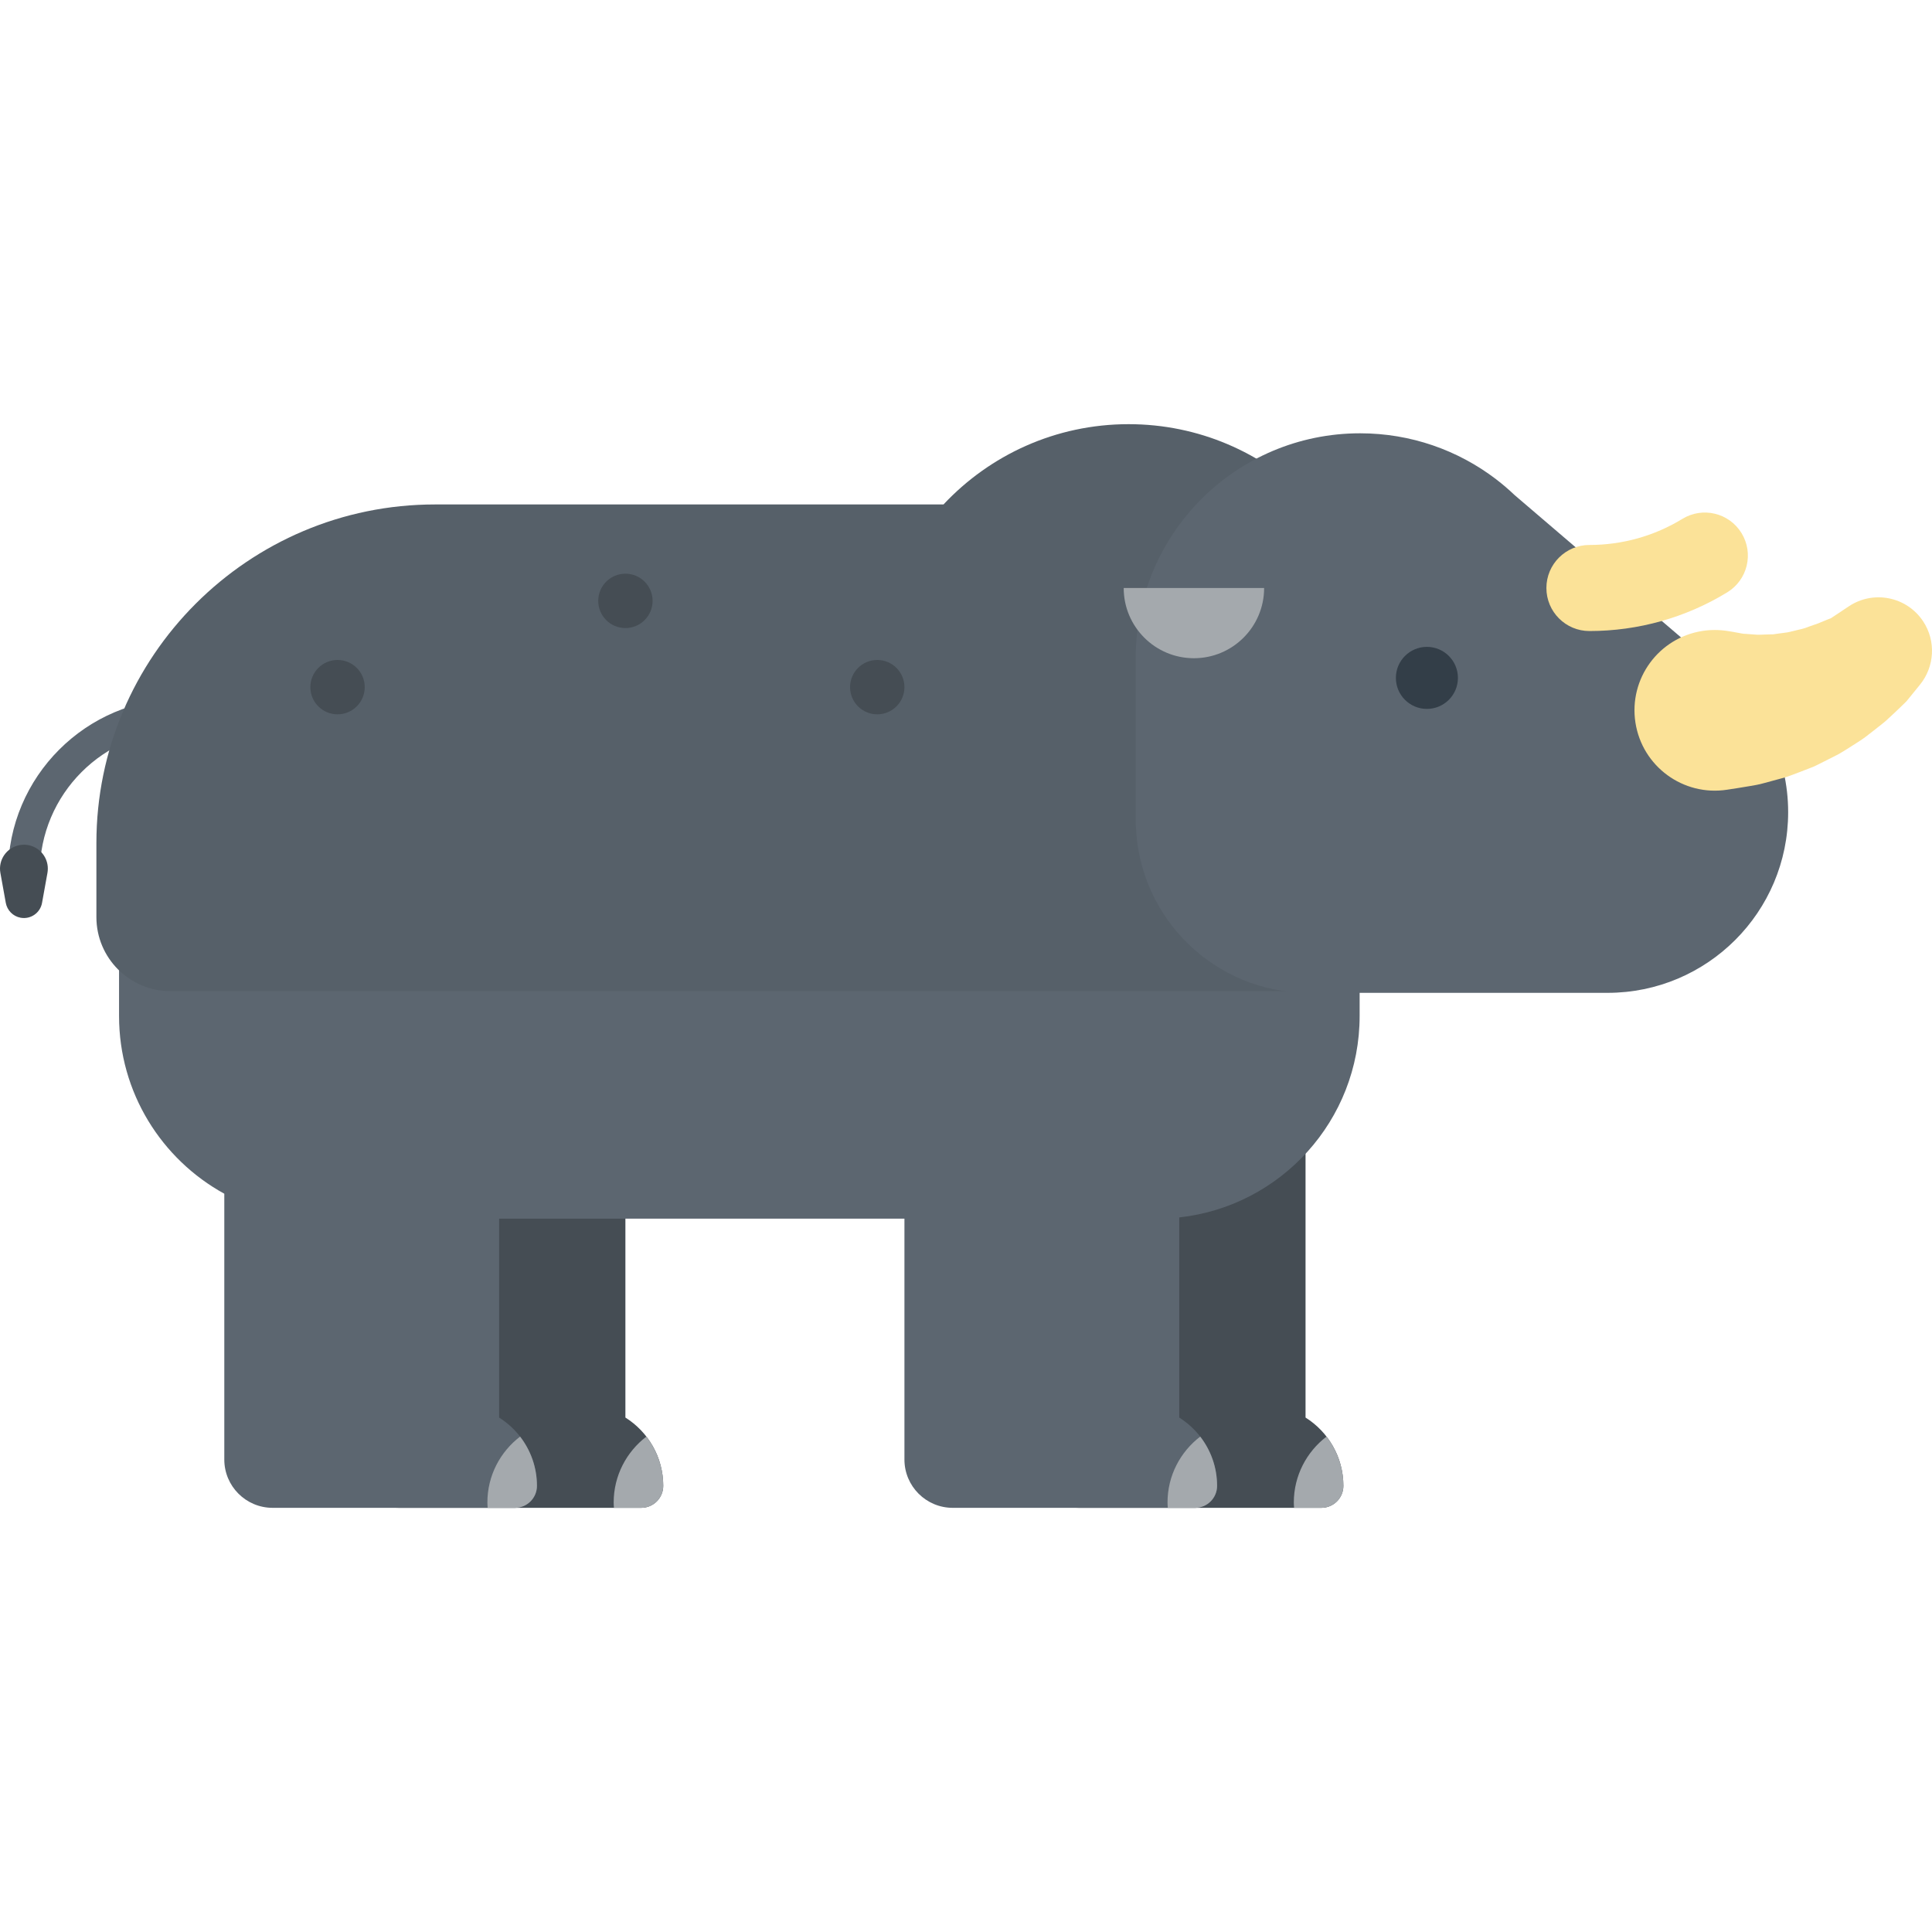 <?xml version="1.0" encoding="iso-8859-1"?>
<!-- Uploaded to: SVG Repo, www.svgrepo.com, Generator: SVG Repo Mixer Tools -->
<svg height="800px" width="800px" version="1.1" id="Layer_1" xmlns="http://www.w3.org/2000/svg" xmlns:xlink="http://www.w3.org/1999/xlink" 
	 viewBox="0 0 444.493 444.493" xml:space="preserve">
<g>
	<g>
		<path style="fill:#5C6670;" d="M5.503,204.47c-2.014,0-3.647-1.634-3.647-3.647c0-22.126,18-40.125,40.125-40.125
			c2.015,0,3.648,1.632,3.648,3.647c0,2.014-1.633,3.647-3.648,3.647c-18.102,0-32.829,14.728-32.829,32.83
			C9.151,202.836,7.518,204.47,5.503,204.47z"/>
		<path style="fill:#454D54;" d="M10.918,200.823l-1.246,6.904c-0.415,2.302-2.619,3.832-4.921,3.416
			c-1.787-0.323-3.108-1.73-3.417-3.416l-1.246-6.904c-0.539-2.991,1.447-5.853,4.438-6.392c2.991-0.54,5.852,1.447,6.392,4.438
			C11.036,199.527,11.028,200.2,10.918,200.823z"/>
	</g>
	<g>
		<path style="fill:#454D54;" d="M143.886,326.134v-84.922H80.659v94.575c0,6.14,4.977,11.117,11.116,11.117h55.758
			c2.794,0,5.059-2.265,5.059-5.059C152.592,335.219,149.109,329.42,143.886,326.134z"/>
		<path style="fill:#A4A9AD;" d="M148.711,330.515c-4.566,3.492-7.525,8.98-7.525,15.172c0,0.411,0.036,0.812,0.062,1.216h6.285
			c2.794,0,5.059-2.265,5.059-5.059C152.592,337.574,151.135,333.653,148.711,330.515z"/>
	</g>
	<g>
		<path style="fill:#454D54;" d="M300.364,326.134v-84.922h-63.227v94.575c0,6.14,4.977,11.117,11.117,11.117h55.757
			c2.794,0,5.059-2.265,5.059-5.059C309.07,335.219,305.588,329.42,300.364,326.134z"/>
		<path style="fill:#A4A9AD;" d="M305.19,330.515c-4.566,3.492-7.525,8.98-7.525,15.172c0,0.411,0.036,0.812,0.061,1.216h6.285
			c2.794,0,5.059-2.265,5.059-5.059C309.07,337.574,307.613,333.653,305.19,330.515z"/>
	</g>
	<path style="fill:#5C6670;" d="M240.122,121.27H100.076c-40.144,0-72.687,32.542-72.687,72.687v39.787
		c0,17.626,9.784,32.966,24.215,40.894v61.149c0,6.14,4.977,11.117,11.117,11.117h55.757c2.794,0,5.059-2.265,5.059-5.059
		c0-6.626-3.482-12.425-8.706-15.71v-45.759h93.251v55.412c0,6.14,4.977,11.117,11.117,11.117h55.757
		c2.794,0,5.059-2.265,5.059-5.059c0-6.626-3.482-12.425-8.706-15.71V280.09c23.339-2.556,41.5-22.326,41.5-46.344v-39.787
		C312.809,153.812,280.266,121.27,240.122,121.27z"/>
	<path style="fill:#A4A9AD;" d="M119.657,330.515c-4.567,3.492-7.525,8.98-7.525,15.172c0,0.411,0.036,0.812,0.062,1.216h6.285
		c2.794,0,5.059-2.265,5.059-5.059C123.536,337.574,122.08,333.653,119.657,330.515z"/>
	<path style="fill:#A4A9AD;" d="M276.135,330.515c-4.567,3.492-7.525,8.98-7.525,15.172c0,0.411,0.036,0.812,0.061,1.216h6.285
		c2.794,0,5.059-2.265,5.059-5.059C280.015,337.574,278.558,333.653,276.135,330.515z"/>
	<path style="fill:#566069;" d="M259.657,97.589c-16.801,0-31.934,7.108-42.584,18.47H100.076
		c-42.953,0-77.898,34.944-77.898,77.897v17.038c0,9.409,7.628,17.038,17.038,17.038h261.767c9.41,0,17.038-7.629,17.038-17.038
		v-3.192h0.009V155.96C318.029,123.723,291.895,97.589,259.657,97.589z"/>
	<circle style="fill:#454D54;" cx="77.659" cy="158.092" r="6.253"/>
	<circle style="fill:#454D54;" cx="143.889" cy="138.244" r="6.253"/>
	<circle style="fill:#454D54;" cx="201.829" cy="158.092" r="6.253"/>
	<g>
		<path style="fill:#5C6670;" d="M396.568,155.051l0.001-0.003l-48.071-41.114c-1.362-1.297-2.791-2.524-4.288-3.668l-0.092-0.079
			l-0.003,0.005c-8.667-6.588-19.475-10.504-31.201-10.504c-28.504,0-51.614,23.108-51.614,51.615v38.559l0.032,0.031
			c0.672,21.391,18.212,38.529,39.768,38.529h68.742c22.952,0,41.557-18.605,41.556-41.557
			C411.399,174.095,405.633,162.674,396.568,155.051z"/>
		<path style="fill:#FBE298;" d="M441.739,157.508c0,0-0.398,0.491-1.096,1.349c-0.349,0.429-0.773,0.951-1.258,1.548
			c-0.245,0.3-0.505,0.619-0.78,0.956c-0.422,0.411-0.866,0.844-1.33,1.296c-0.935,0.902-1.969,1.876-3.086,2.898
			c-0.572,0.548-1.102,0.93-1.67,1.391c-0.569,0.447-1.149,0.904-1.74,1.368c-0.599,0.463-1.207,0.934-1.824,1.41
			c-0.625,0.468-1.303,0.864-1.968,1.305c-1.348,0.846-2.71,1.761-4.137,2.558c-1.448,0.749-2.917,1.49-4.377,2.21l-1.095,0.534
			c-0.374,0.149-0.747,0.295-1.117,0.442c-0.746,0.289-1.483,0.574-2.209,0.855c-1.461,0.542-2.873,1.138-4.264,1.473
			c-1.394,0.378-2.711,0.735-3.928,1.064c-1.225,0.358-2.362,0.531-3.376,0.703c-1.018,0.169-1.905,0.314-2.636,0.435
			c-1.474,0.227-2.316,0.357-2.316,0.357l-0.185,0.029c-10.089,1.556-19.53-5.36-21.086-15.449
			c-1.557-10.089,5.36-19.53,15.449-21.086c1.956-0.302,3.967-0.268,5.822,0.029c0,0,0.406,0.067,1.117,0.184
			c0.362,0.065,0.801,0.144,1.304,0.235c0.508,0.096,1.092,0.235,1.714,0.238c0.637,0.045,1.328,0.097,2.057,0.149
			c0.752,0.112,1.508,0.01,2.322-0.002c0.41-0.012,0.827-0.023,1.248-0.034l0.646-0.011l0.632-0.094
			c0.867-0.116,1.748-0.235,2.629-0.354c0.88-0.159,1.73-0.422,2.612-0.616c0.432-0.113,0.888-0.182,1.302-0.327
			c0.415-0.149,0.824-0.298,1.227-0.443c0.411-0.144,0.815-0.286,1.21-0.425c0.386-0.138,0.839-0.271,1.1-0.405
			c0.603-0.266,1.196-0.508,1.762-0.729c0.288-0.11,0.563-0.215,0.825-0.315c0.359-0.238,0.699-0.463,1.018-0.675
			c0.641-0.426,1.2-0.799,1.661-1.105c0.921-0.613,1.447-0.963,1.447-0.963c5.661-3.767,13.303-2.232,17.07,3.428
			C445.494,147.518,445.044,153.433,441.739,157.508z"/>
		<path style="fill:#FBE298;" d="M365.679,145.182c-5.468,0-9.901-4.434-9.901-9.901c0-5.469,4.433-9.901,9.901-9.901
			c7.573,0,14.967-2.076,21.383-6.003c4.662-2.853,10.758-1.388,13.613,3.278c2.855,4.664,1.387,10.757-3.277,13.612
			C387.87,142.099,376.901,145.182,365.679,145.182z"/>
		<circle style="fill:#333E48;" cx="328.285" cy="155.961" r="7.137"/>
		<path style="fill:#A4A9AD;" d="M258.528,135.282c0,8.922,7.233,16.154,16.154,16.154s16.154-7.233,16.154-16.154L258.528,135.282
			L258.528,135.282z"/>
	</g>
</g>
</svg>
